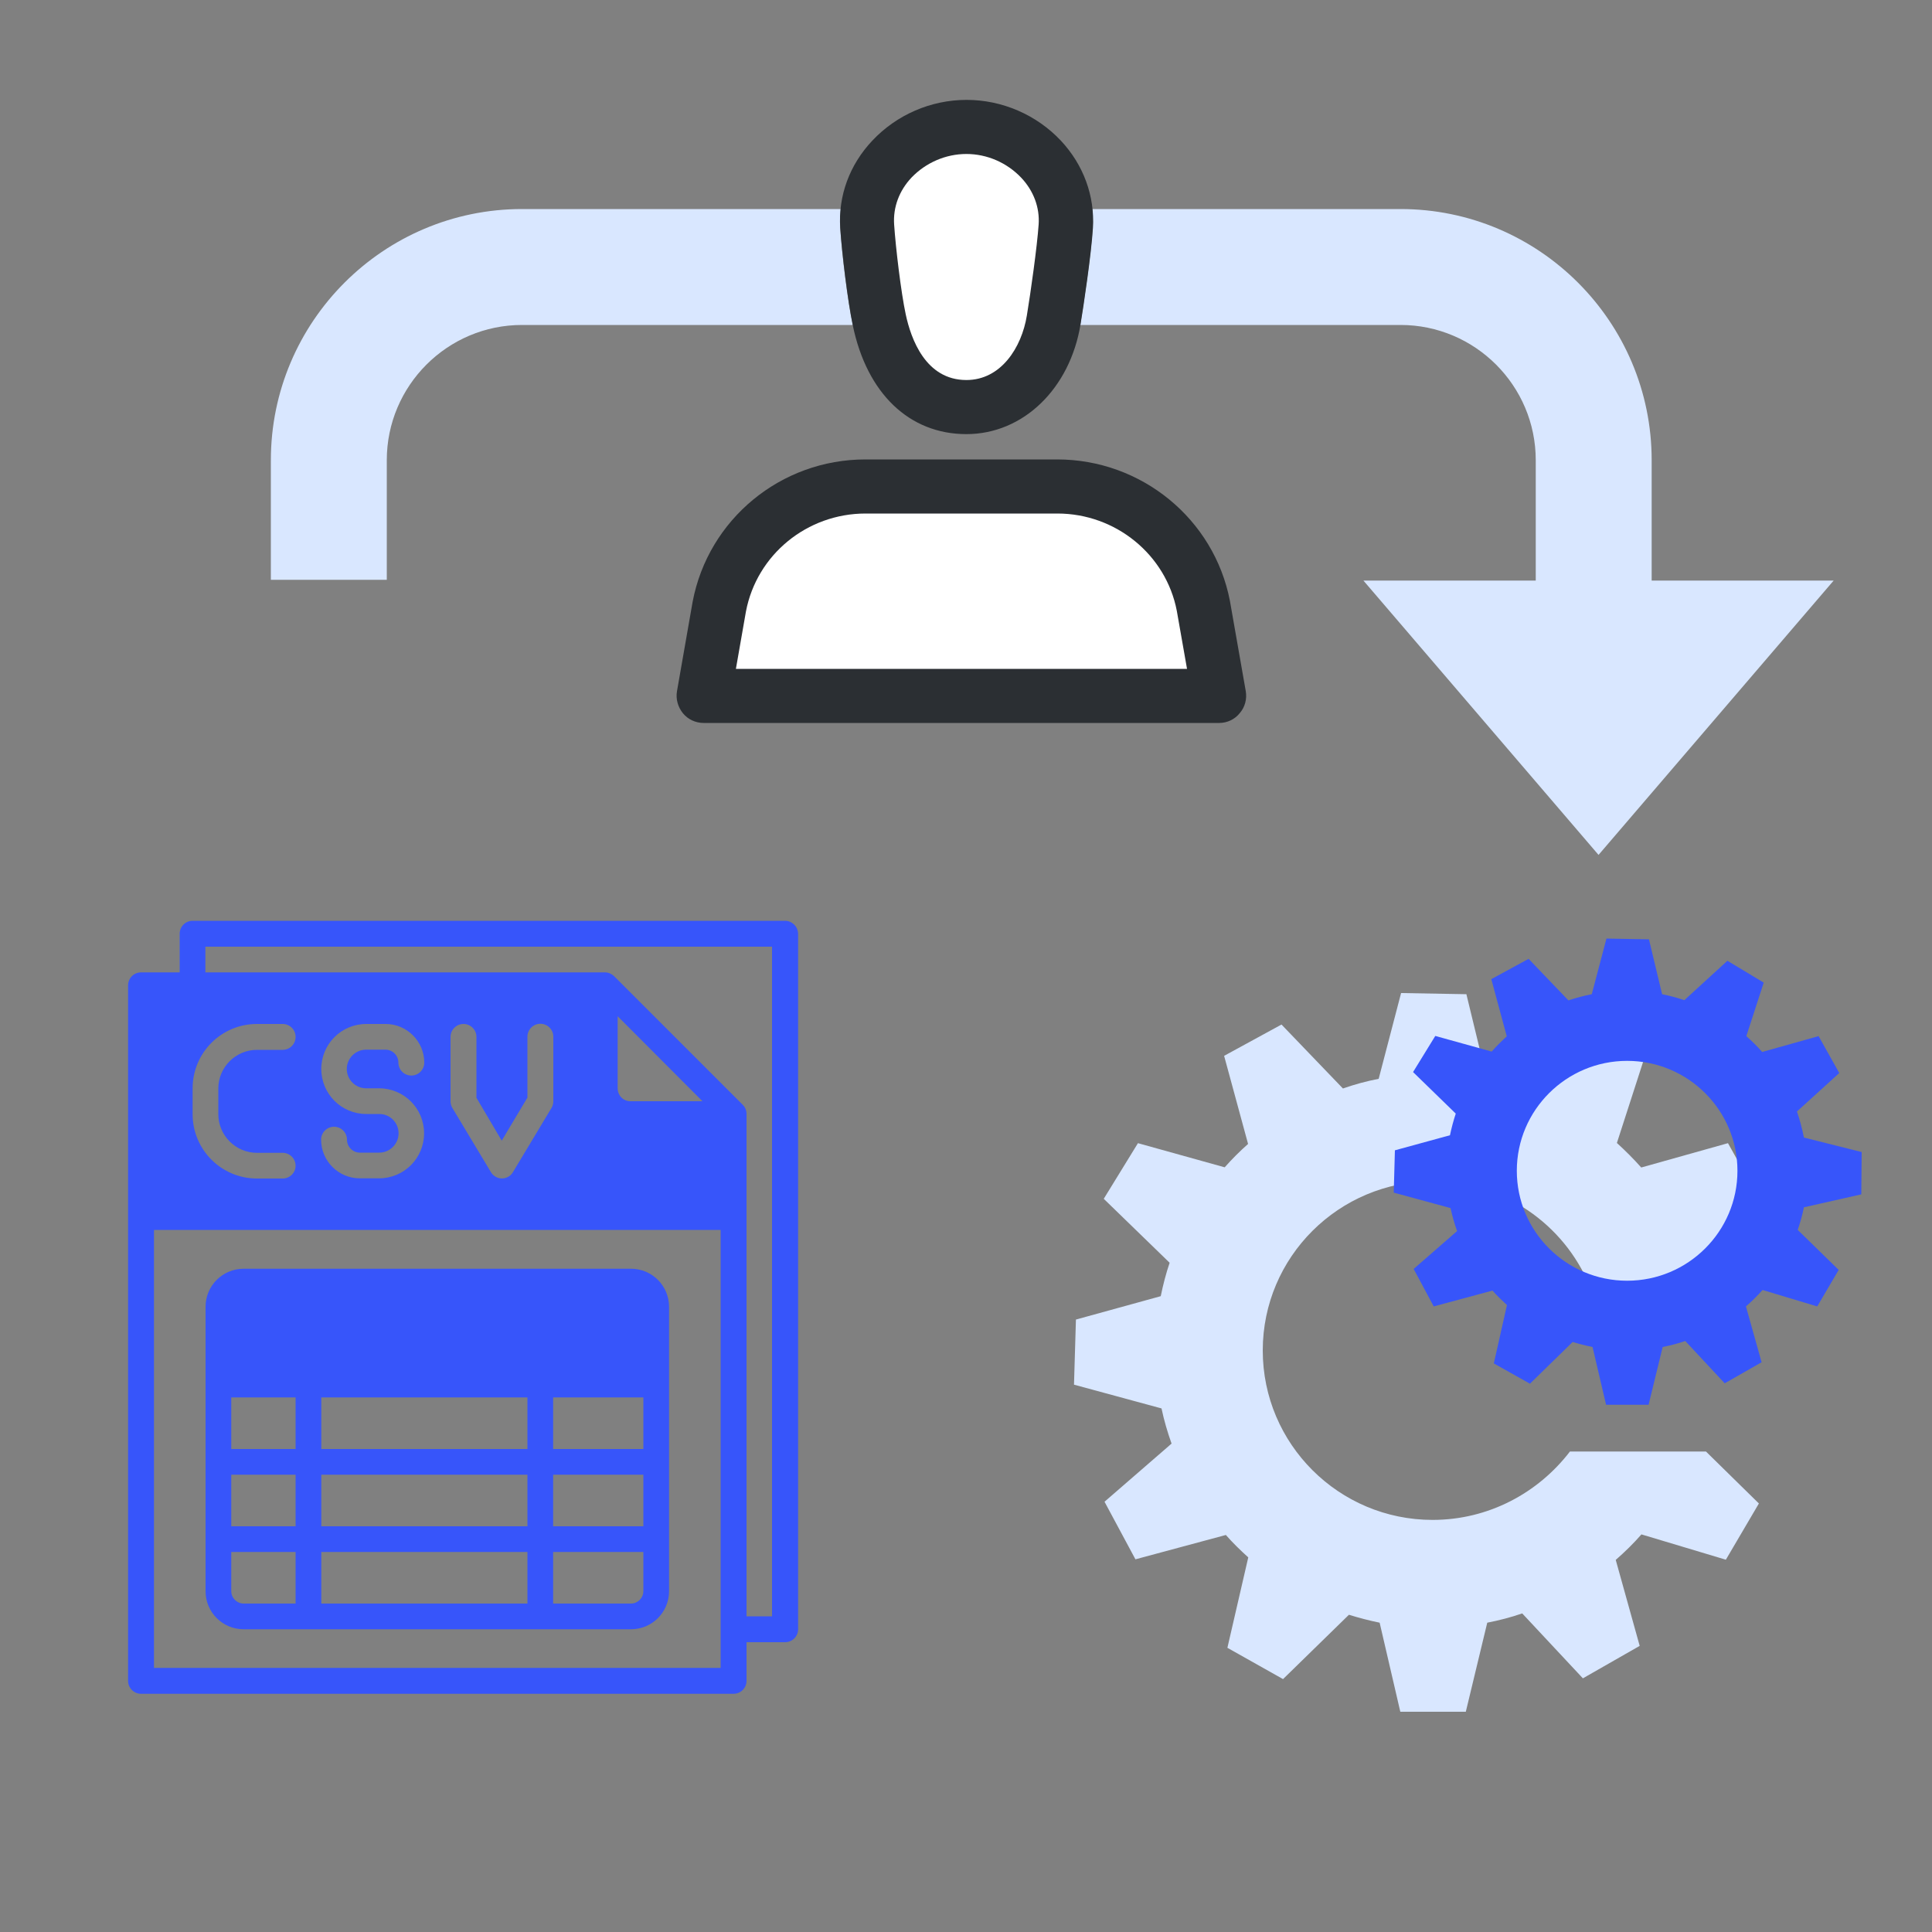 <?xml version="1.0" encoding="utf-8"?>
<!-- Generator: Adobe Illustrator 27.0.0, SVG Export Plug-In . SVG Version: 6.00 Build 0)  -->
<svg version="1.1" id="图层_1" xmlns="http://www.w3.org/2000/svg" xmlns:xlink="http://www.w3.org/1999/xlink" x="0px" y="0px"
	 viewBox="0 0 100 100" style="enable-background:new 0 0 100 100;" xml:space="preserve">
<rect x="0" y="0" width="100" height="100" fill="#808080" stroke="none"/>
<style type="text/css">
	.st0{fill:#D9E7FF;}
	.st1{fill:#FFFFFF;}
	.st2{fill:#2B2F33;}
	.st3{fill:#3755FA;}
	.st4{fill-rule:evenodd;clip-rule:evenodd;fill:#D9E7FF;}
	.st5{fill-rule:evenodd;clip-rule:evenodd;fill:#3755FA;}
</style>
<path class="st0" d="M85.49,30.05v-6.23c0-7.17-5.83-13-13-13H56.53c0.03,0.32,0.05,0.65,0.03,0.98c-0.09,1.41-0.49,4.07-0.64,4.98
	c0,0.01-0.01,0.03-0.01,0.04h16.58c3.86,0,7,3.14,7,7v6.23h-8.92l12.17,14.2l12.17-14.2C94.91,30.05,85.49,30.05,85.49,30.05z
	 M43.49,11.8c-0.02-0.33-0.01-0.66,0.03-0.98h-16.5c-7.17,0-13,5.83-13,13v6.19h6v-6.19c0-3.86,3.14-7,7-7h17.12
	C43.87,15.58,43.57,13.11,43.49,11.8z"/>
<path class="st1" d="M54.73,26.58H44.8c-3.03,0-5.63,2.13-6.19,5.07l-0.52,2.97h23.35l-0.53-3.01
	C60.36,28.7,57.75,26.58,54.73,26.58z"/>
<path class="st1" d="M50.02,7.97c-1.07,0-2.1,0.45-2.84,1.22c-0.64,0.68-0.96,1.54-0.9,2.43c0.08,1.2,0.36,3.54,0.6,4.65
	c0.27,1.27,1.03,3.4,3.14,3.4c1.79,0,2.86-1.68,3.13-3.34c0.2-1.21,0.53-3.56,0.61-4.71c0,0,0,0,0,0c0.06-0.88-0.26-1.74-0.9-2.42
	C52.12,8.42,51.09,7.97,50.02,7.97z"/>
<path class="st2" d="M50.02,22.47c-2.95,0-5.15-2.1-5.88-5.63c-0.26-1.24-0.56-3.73-0.65-5.04c-0.11-1.66,0.48-3.27,1.66-4.52
	c1.26-1.34,3.03-2.11,4.88-2.11c1.84,0,3.62,0.77,4.88,2.11c1.17,1.25,1.76,2.86,1.66,4.52c-0.09,1.41-0.49,4.07-0.64,4.98
	C55.38,20.13,52.95,22.47,50.02,22.47z"/>
<path class="st1" d="M50.02,7.97c-1.07,0-2.1,0.45-2.84,1.22c-0.64,0.68-0.96,1.54-0.9,2.43c0.08,1.2,0.36,3.54,0.6,4.65
	c0.27,1.27,1.03,3.4,3.14,3.4c1.79,0,2.86-1.68,3.13-3.34c0.2-1.21,0.53-3.56,0.61-4.71c0,0,0,0,0,0c0.06-0.88-0.26-1.74-0.9-2.42
	C52.12,8.42,51.09,7.97,50.02,7.97z"/>
<path class="st2" d="M63.11,37.42H36.42c-0.41,0-0.81-0.18-1.07-0.5s-0.38-0.74-0.31-1.14l0.81-4.63c0.81-4.28,4.57-7.37,8.94-7.37
	h9.93c4.36,0,8.12,3.08,8.94,7.32l0.82,4.67c0.07,0.41-0.04,0.83-0.31,1.14C63.92,37.23,63.52,37.42,63.11,37.42z"/>
<path class="st1" d="M38.09,34.62h23.35l-0.53-3.01c-0.56-2.9-3.16-5.03-6.18-5.03H44.8c-3.03,0-5.63,2.13-6.19,5.07L38.09,34.62z"
	/>
<g>
	<path class="st3" d="M40.63,47.66H9.97c-0.37,0-0.67,0.3-0.67,0.67v2h-2c-0.37,0-0.67,0.3-0.67,0.67v36c0,0.37,0.3,0.67,0.67,0.67
		h30.67c0.37,0,0.67-0.3,0.67-0.67v-2h2c0.37,0,0.67-0.3,0.67-0.67v-36C41.3,47.96,41,47.66,40.63,47.66z M9.97,56.33
		c0-1.84,1.49-3.33,3.33-3.33h1.33c0.37,0,0.67,0.3,0.67,0.67s-0.3,0.67-0.67,0.67H13.3c-1.1,0-2,0.9-2,2v1.33c0,1.1,0.9,2,2,2h1.33
		c0.37,0,0.67,0.3,0.67,0.67C15.3,60.7,15,61,14.63,61H13.3c-1.84,0-3.33-1.49-3.33-3.33V56.33z M37.3,86.33H7.97V63.66H37.3V86.33z
		 M19.63,57.66h-0.67c-1.29,0-2.33-1.04-2.33-2.33c0-1.29,1.04-2.33,2.33-2.33h1c1.1,0,2,0.9,2,2c0,0.37-0.3,0.67-0.67,0.67
		c-0.37,0-0.67-0.3-0.67-0.67s-0.3-0.67-0.67-0.67h-1c-0.55,0-1,0.45-1,1c0,0.55,0.45,1,1,1h0.67c1.29,0,2.33,1.04,2.33,2.33
		c0,1.29-1.04,2.33-2.33,2.33h-1c-1.1,0-2-0.9-2-2c0-0.37,0.3-0.67,0.67-0.67c0.37,0,0.67,0.3,0.67,0.67s0.3,0.67,0.67,0.67h1
		c0.55,0,1-0.45,1-1S20.19,57.66,19.63,57.66z M25.97,59.04l1.33-2.23v-3.15c0-0.37,0.3-0.67,0.67-0.67c0.37,0,0.67,0.3,0.67,0.67
		V57c0,0.12-0.03,0.24-0.09,0.34l-2,3.33c-0.19,0.32-0.6,0.42-0.91,0.23c-0.1-0.06-0.18-0.14-0.23-0.23l-2-3.33
		c-0.06-0.1-0.09-0.22-0.09-0.34v-3.33c0-0.37,0.3-0.67,0.67-0.67c0.37,0,0.67,0.3,0.67,0.67v3.15L25.97,59.04z M31.97,56.33V52.6
		L36.36,57h-3.73C32.26,57,31.97,56.7,31.97,56.33z M39.97,83.66h-1.33v-26c0-0.18-0.07-0.35-0.19-0.47l-6.67-6.67
		c-0.13-0.12-0.3-0.19-0.47-0.19H10.63V49h29.33V83.66z"/>
	<path class="st3" d="M12.61,84.33h20.05c1.09,0,1.97-0.88,1.97-1.97V67.64c0-1.09-0.88-1.97-1.97-1.97H12.61
		c-1.09,0-1.97,0.88-1.97,1.97v14.72C10.64,83.45,11.52,84.33,12.61,84.33z M28.63,72.33h4.67V75h-4.67V72.33z M28.63,76.33h4.67V79
		h-4.67V76.33z M28.63,80.33h4.67v2.03c0,0.35-0.29,0.64-0.64,0.64h-4.03V80.33z M16.63,72.33H27.3V75H16.63V72.33z M16.63,76.33
		H27.3V79H16.63V76.33z M16.63,80.33H27.3V83H16.63V80.33z M11.97,72.33h3.33V75h-3.33V72.33z M11.97,76.33h3.33V79h-3.33V76.33z
		 M11.97,80.33h3.33V83h-2.69c-0.35,0-0.64-0.29-0.64-0.64V80.33z"/>
</g>
<g id="Layer_1-2">
	<path class="st4" d="M74.15,78.67c-4.85,0-8.79-3.93-8.79-8.77s3.94-8.76,8.79-8.76c3.66,0,6.8,2.23,8.12,5.4h5.85
		c-0.11-0.46-0.24-0.92-0.39-1.36l3.36-3.06l-1.65-2.95l-4.49,1.26c-0.4-0.45-0.82-0.87-1.26-1.27l1.38-4.27l-2.9-1.73l-3.43,3.14
		c-0.58-0.19-1.17-0.35-1.78-0.47l-1.06-4.37l-3.38-0.06l-1.16,4.44c-0.63,0.12-1.25,0.29-1.85,0.5l-3.18-3.31l-2.97,1.62l1.24,4.56
		c-0.43,0.38-0.83,0.78-1.21,1.21l-4.49-1.25l-1.77,2.88l3.41,3.31c-0.19,0.56-0.34,1.14-0.46,1.73l-4.39,1.21l-0.1,3.37l4.53,1.23
		c0.13,0.62,0.31,1.23,0.52,1.82l-3.47,3.01l1.6,2.98l4.68-1.26c0.36,0.41,0.75,0.79,1.16,1.16l-1.08,4.68l2.88,1.62l3.41-3.33
		c0.52,0.16,1.05,0.3,1.59,0.41l1.07,4.61h3.39l1.11-4.61c0.62-0.12,1.23-0.28,1.81-0.48l3.14,3.36l2.94-1.68l-1.24-4.45
		c0.47-0.41,0.92-0.85,1.33-1.32l4.37,1.31l1.71-2.91l-2.74-2.69h-7.04C79.61,77.28,77.04,78.67,74.15,78.67L74.15,78.67z"/>
	<path class="st5" d="M84.22,54.91c-3.15,0-5.71,2.55-5.71,5.69s2.56,5.69,5.71,5.69c3.15,0,5.71-2.55,5.71-5.69
		S87.37,54.91,84.22,54.91z M93.37,62.49c-0.08,0.4-0.19,0.79-0.32,1.17l2.12,2.07l-1.11,1.89l-2.83-0.85
		c-0.27,0.3-0.56,0.59-0.86,0.85l0.81,2.89l-1.91,1.09l-2.04-2.19c-0.38,0.13-0.77,0.23-1.17,0.31l-0.73,2.99h-2.2l-0.7-2.99
		c-0.35-0.07-0.7-0.16-1.03-0.26l-2.21,2.16l-1.87-1.05L78,67.55c-0.26-0.24-0.52-0.49-0.75-0.75l-3.04,0.82l-1.04-1.94l2.25-1.96
		c-0.14-0.38-0.25-0.78-0.34-1.19l-2.94-0.8l0.06-2.19l2.85-0.78c0.08-0.38,0.18-0.76,0.3-1.12l-2.21-2.15l1.15-1.87l2.92,0.81
		c0.24-0.28,0.51-0.54,0.78-0.79l-0.8-2.96l1.93-1.05l2.06,2.15c0.39-0.13,0.8-0.24,1.21-0.32l0.76-2.88l2.2,0.04l0.68,2.84
		c0.39,0.08,0.78,0.18,1.15,0.31l2.23-2.04l1.88,1.13l-0.9,2.77c0.29,0.26,0.57,0.53,0.82,0.82l2.92-0.82l1.07,1.91l-2.19,1.99
		c0.15,0.44,0.27,0.89,0.36,1.35l2.99,0.75l-0.02,2.19L93.37,62.49L93.37,62.49z"/>
</g>
</svg>
